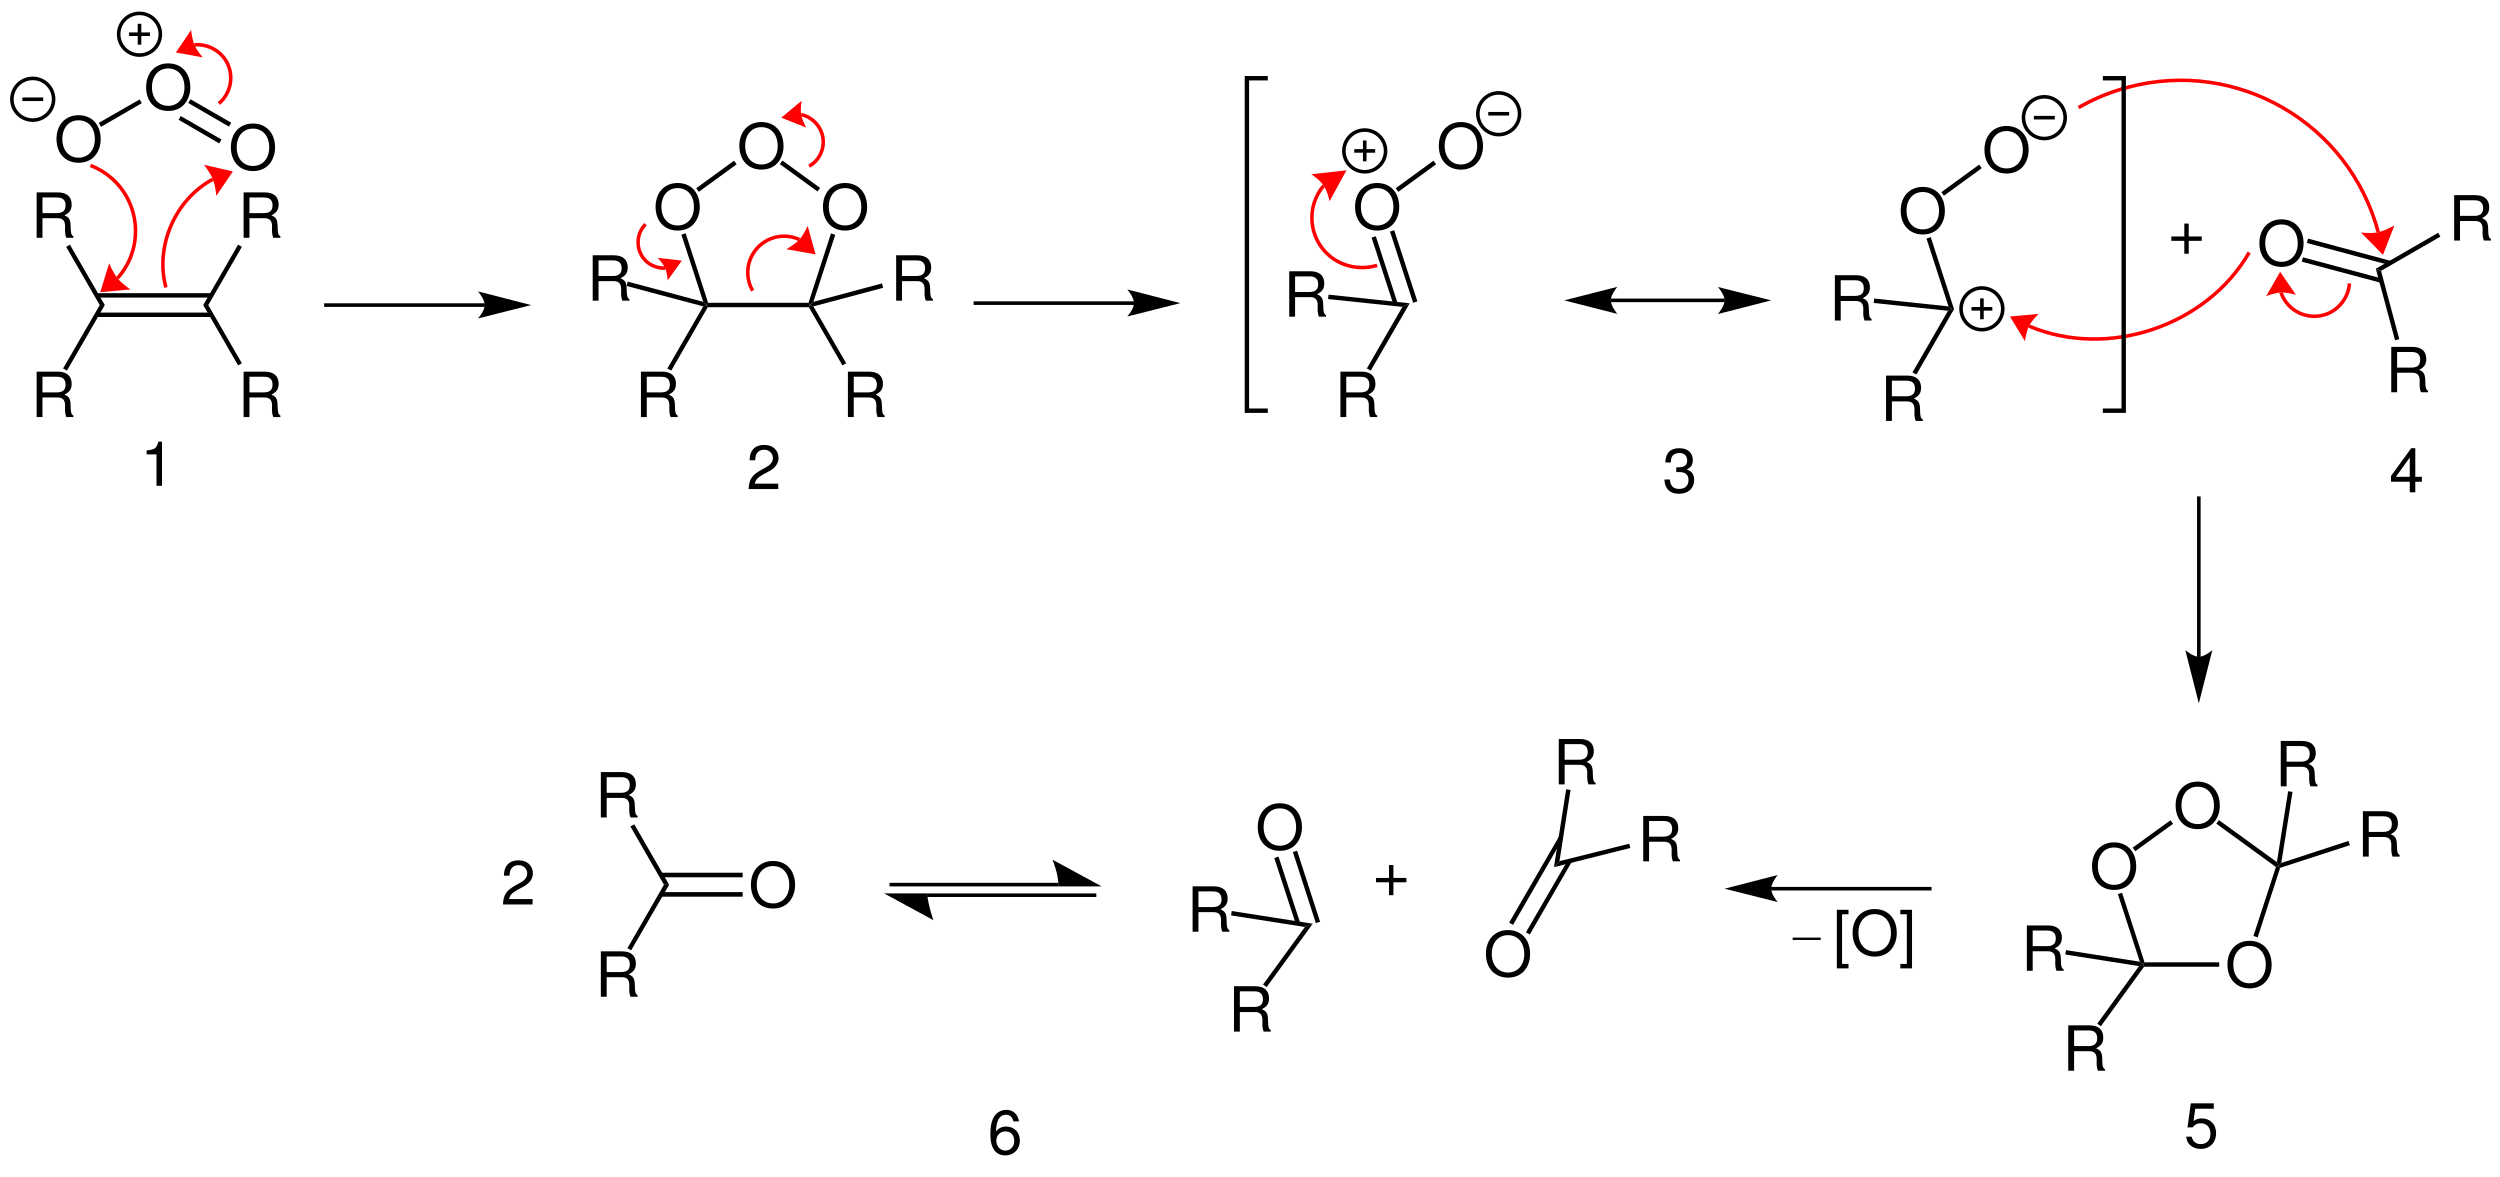 <?xml version="1.0" encoding="UTF-8"?>
<svg width="767pt" version="1.1" xmlns="http://www.w3.org/2000/svg" height="361pt" viewBox="0 0 767 361" xmlns:xlink="http://www.w3.org/1999/xlink">
 <defs>
  <clipPath id="Clip0">
   <path d="M0 0 L767 0 L767 361 L0 361 L0 0 Z" transform="translate(0, 0)"/>
  </clipPath>
 </defs>
 <g id="Hintergrund">
  <g id="Gruppe1" clip-path="url(#Clip0)">
   <path style="fill:#000000; fill-rule:nonzero;stroke:none;" d="M1.2 20.65 L0 20 L10.9 1.101 L13.15 0 L1.2 20.65 Z" transform="translate(419.35, 93.05)"/>
   <path style="fill:#000000; fill-rule:evenodd;stroke:none;" d="M1.793 7.926 L6.414 7.926 C8.012 7.926 8.727 8.692 8.727 10.411 L8.707 11.653 C8.707 12.512 8.86 13.352 9.11 13.926 L11.285 13.926 L11.285 13.489 C10.614 13.028 10.477 12.532 10.438 10.68 C10.418 8.387 10.055 7.7 8.532 7.047 C10.11 6.266 10.746 5.329 10.746 3.727 C10.746 1.317 9.246 0 6.473 0 L0 0 L0 13.926 L1.793 13.926 L1.793 7.926 Z M1.793 6.36 L1.793 1.567 L6.125 1.567 C7.125 1.567 7.703 1.719 8.149 2.102 C8.629 2.504 8.879 3.133 8.879 3.954 C8.879 5.618 8.032 6.36 6.125 6.36 L1.793 6.36 Z" transform="translate(411.239, 114.024)"/>
   <path style="fill:none;stroke:#000000; stroke-width:1.1; stroke-linecap:butt; stroke-linejoin:miter; stroke-dasharray:none;" d="M49.25 0 L0 0 " transform="translate(298.7, 93)"/>
   <path style="fill:#000000; fill-rule:nonzero;stroke:none;" d="M16.3 4.2 L0 0 C0 0 2.05 2.351 2.05 4.2 C2.05 6 0 8.3 0 8.3 L16.3 4.2 L16.3 4.2 " transform="translate(345.85, 88.8)"/>
   <path style="fill:none;stroke:#ff0000; stroke-width:1.088; stroke-linecap:butt; stroke-linejoin:miter; stroke-dasharray:none;" d="M0 0 C2.3 0.5 4.4 2.05 5.6 4.1 C8 8.199 6.6 13.449 2.45 15.85 " transform="translate(245.8, 35.15)"/>
   <path style="fill:#ff0000; fill-rule:nonzero;stroke:none;" d="M0 5.199 L7.65 8.25 C7.65 8.25 6.4 6.05 6.1 4.25 C5.8 2.449 6.25 0 6.25 0 L0 5.199 L0 5.199 " transform="translate(239.7, 30.9)"/>
   <path style="fill:none;stroke:#ff0000; stroke-width:1.088; stroke-linecap:butt; stroke-linejoin:miter; stroke-dasharray:none;" d="M9.05 13.45 C6.85 13.55 4.6 12.7 3.05 11.15 C0 8.05 0 3.05 3.05 0 " transform="translate(195, 68.8)"/>
   <path style="fill:#ff0000; fill-rule:nonzero;stroke:none;" d="M7.45 0.851 L0 0 C0 0 1.6 1.601 2.3 3.15 C2.95 4.65 3.1 6.9 3.1 6.9 L7.45 0.851 L7.45 0.851 " transform="translate(201.75, 79.1)"/>
   <path style="fill:none;stroke:#ff0000; stroke-width:1.088; stroke-linecap:butt; stroke-linejoin:miter; stroke-dasharray:none;" d="M2 18.3 C0.2 15.199 0 11.25 1.55 8 C4.15 2.449 10.75 0 16.35 2.6 " transform="translate(228.9, 70.9)"/>
   <path style="fill:#ff0000; fill-rule:nonzero;stroke:none;" d="M8.95 8.75 L6.55 0 C6.55 0 5.35 2.7 4 4.2 C2.6 5.7 0 7.15 0 7.15 L8.95 8.75 L8.95 8.75 " transform="translate(241.25, 69.3)"/>
   <path style="fill:#000000; fill-rule:nonzero;stroke:none;" d="M11.45 17.85 L10.3 18.5 L0 0.65 L0.35 0 L1.4 0.4 L11.45 17.85 Z" transform="translate(248.15, 93.6)"/>
   <path style="fill:#000000; fill-rule:evenodd;stroke:none;" d="M1.793 7.926 L6.414 7.926 C8.011 7.926 8.726 8.692 8.726 10.411 L8.707 11.653 C8.707 12.512 8.859 13.352 9.109 13.926 L11.285 13.926 L11.285 13.489 C10.613 13.028 10.476 12.532 10.437 10.68 C10.418 8.387 10.054 7.7 8.531 7.047 C10.109 6.266 10.746 5.329 10.746 3.727 C10.746 1.317 9.246 0 6.472 0 L0 0 L0 13.926 L1.793 13.926 L1.793 7.926 Z M1.793 6.36 L1.793 1.567 L6.125 1.567 C7.125 1.567 7.703 1.719 8.148 2.102 C8.629 2.504 8.879 3.133 8.879 3.954 C8.879 5.618 8.031 6.36 6.125 6.36 L1.793 6.36 Z" transform="translate(260.139, 114.024)"/>
   <path style="fill:#000000; fill-rule:nonzero;stroke:none;" d="M22.1 0 L22.45 1.35 L1.05 7.05 L0 6.649 L1.05 5.649 L22.1 0 Z" transform="translate(248.5, 86.95)"/>
   <path style="fill:#000000; fill-rule:evenodd;stroke:none;" d="M1.793 7.926 L6.415 7.926 C8.012 7.926 8.727 8.691 8.727 10.41 L8.707 11.652 C8.707 12.512 8.86 13.352 9.11 13.926 L11.286 13.926 L11.286 13.488 C10.614 13.027 10.477 12.531 10.438 10.68 C10.418 8.387 10.055 7.699 8.532 7.047 C10.11 6.266 10.747 5.328 10.747 3.727 C10.747 1.316 9.247 0 6.473 0 L0 0 L0 13.926 L1.793 13.926 L1.793 7.926 Z M1.793 6.359 L1.793 1.566 L6.125 1.566 C7.125 1.566 7.704 1.719 8.149 2.102 C8.629 2.504 8.879 3.133 8.879 3.953 C8.879 5.617 8.032 6.359 6.125 6.359 L1.793 6.359 Z" transform="translate(274.939, 78.324)"/>
   <path style="fill:#000000; fill-rule:nonzero;stroke:none;" d="M0 1.35 L0.35 0 L23.5 6.199 L24.55 7.199 L23.5 7.6 L0 1.35 Z" transform="translate(192.25, 86.4)"/>
   <path style="fill:#000000; fill-rule:evenodd;stroke:none;" d="M1.793 7.926 L6.414 7.926 C8.012 7.926 8.726 8.691 8.726 10.41 L8.707 11.652 C8.707 12.512 8.859 13.352 9.109 13.926 L11.285 13.926 L11.285 13.488 C10.613 13.027 10.476 12.531 10.437 10.68 C10.418 8.387 10.055 7.699 8.531 7.047 C10.109 6.266 10.746 5.328 10.746 3.727 C10.746 1.316 9.246 0 6.473 0 L0 0 L0 13.926 L1.793 13.926 L1.793 7.926 Z M1.793 6.359 L1.793 1.566 L6.125 1.566 C7.125 1.566 7.703 1.719 8.148 2.102 C8.629 2.504 8.879 3.133 8.879 3.953 C8.879 5.617 8.031 6.359 6.125 6.359 L1.793 6.359 Z" transform="translate(181.839, 78.324)"/>
   <path style="fill:#000000; fill-rule:nonzero;stroke:none;" d="M1.2 20.1 L0 19.45 L11 0.4 L12.05 0 L12.4 0.65 L1.2 20.1 Z" transform="translate(204.75, 93.6)"/>
   <path style="fill:#000000; fill-rule:evenodd;stroke:none;" d="M1.793 7.926 L6.414 7.926 C8.011 7.926 8.726 8.692 8.726 10.411 L8.707 11.653 C8.707 12.512 8.859 13.352 9.109 13.926 L11.285 13.926 L11.285 13.489 C10.613 13.028 10.476 12.532 10.437 10.68 C10.418 8.387 10.054 7.7 8.531 7.047 C10.109 6.266 10.746 5.329 10.746 3.727 C10.746 1.317 9.246 0 6.472 0 L0 0 L0 13.926 L1.793 13.926 L1.793 7.926 Z M1.793 6.36 L1.793 1.567 L6.125 1.567 C7.125 1.567 7.703 1.719 8.148 2.102 C8.629 2.504 8.879 3.133 8.879 3.954 C8.879 5.618 8.031 6.36 6.125 6.36 L1.793 6.36 Z" transform="translate(196.639, 114.024)"/>
   <path style="fill:none;stroke:#000000; stroke-width:1.1; stroke-linecap:butt; stroke-linejoin:miter; stroke-dasharray:none;" d="M49.3 0 L0 0 " transform="translate(99.45, 93.6)"/>
   <path style="fill:#000000; fill-rule:nonzero;stroke:none;" d="M16.3 4.199 L0 0 C0 0 2.05 2.35 2.05 4.199 C2.05 6 0 8.3 0 8.3 L16.3 4.199 L16.3 4.199 " transform="translate(146.65, 89.4)"/>
   <path style="fill:none;stroke:#ff0000; stroke-width:1.088; stroke-linecap:butt; stroke-linejoin:miter; stroke-dasharray:none;" d="M3.4 33.2 C0 20.55 6.25 6.15 17.8 0 " transform="translate(47.5, 55)"/>
   <path style="fill:#ff0000; fill-rule:nonzero;stroke:none;" d="M8.9 2.05 L0 0 C0 0 1.95 2.4 2.75 4.45 C3.601 6.5 3.8 9.55 3.8 9.55 L8.9 2.05 L8.9 2.05 " transform="translate(62.55, 50.55)"/>
   <path style="fill:none;stroke:#ff0000; stroke-width:1.088; stroke-linecap:butt; stroke-linejoin:miter; stroke-dasharray:none;" d="M0 0 C2.45 0.95 4.75 2.35 6.7 4.1 C15.55 12.1 16.25 25.75 8.3 34.6 " transform="translate(27.75, 50.75)"/>
   <path style="fill:#ff0000; fill-rule:nonzero;stroke:none;" d="M0 8.9 L9.3 8.05 C9.3 8.05 6.7 6.4 5.3 4.6 C3.85 2.85 2.75 0 2.75 0 L0 8.9 L0 8.9 " transform="translate(30.75, 80.75)"/>
   <path style="fill:#000000; fill-rule:evenodd;stroke:none;" d="M6.762 0 C2.734 0 0 2.941 0 7.297 C0 11.672 2.715 14.594 6.781 14.594 C8.492 14.594 9.996 14.078 11.133 13.125 C12.652 11.844 13.559 9.688 13.559 7.414 C13.559 2.922 10.883 0 6.762 0 Z M6.762 1.566 C9.801 1.566 11.766 3.84 11.766 7.375 C11.766 10.738 9.746 13.027 6.781 13.027 C3.777 13.027 1.793 10.738 1.793 7.297 C1.793 3.859 3.777 1.566 6.762 1.566 Z" transform="translate(17.33, 35.344)"/>
   <path style="fill:#000000; fill-rule:evenodd;stroke:none;" d="M6.762 0 C2.734 0 0 2.941 0 7.297 C0 11.672 2.715 14.594 6.781 14.594 C8.492 14.594 9.996 14.078 11.133 13.125 C12.652 11.844 13.559 9.688 13.559 7.414 C13.559 2.922 10.883 0 6.762 0 Z M6.762 1.566 C9.801 1.566 11.766 3.84 11.766 7.375 C11.766 10.738 9.746 13.027 6.781 13.027 C3.777 13.027 1.793 10.738 1.793 7.297 C1.793 3.859 3.777 1.566 6.762 1.566 Z" transform="translate(44.83, 19.443)"/>
   <path style="fill:#000000; fill-rule:nonzero;stroke:none;" d="M12.55 0 L13.2 1.15 L0.7 8.4 L0 7.2 L12.55 0 Z" transform="translate(30.3, 30.5)"/>
   <path style="fill:#000000; fill-rule:evenodd;stroke:none;" d="M6.762 0 C2.734 0 0 2.941 0 7.297 C0 11.672 2.715 14.594 6.781 14.594 C8.492 14.594 9.996 14.078 11.133 13.125 C12.652 11.844 13.559 9.688 13.559 7.414 C13.559 2.922 10.883 0 6.762 0 Z M6.762 1.566 C9.801 1.566 11.766 3.84 11.766 7.375 C11.766 10.738 9.746 13.027 6.781 13.027 C3.777 13.027 1.793 10.738 1.793 7.297 C1.793 3.859 3.777 1.566 6.762 1.566 Z" transform="translate(70.83, 37.894)"/>
   <path style="fill:#000000; fill-rule:nonzero;stroke:none;" d="M13.2 7.2 L12.5 8.399 L0 1.149 L0.7 0 L13.2 7.2 Z" transform="translate(57.75, 30.45)"/>
   <path style="fill:#000000; fill-rule:nonzero;stroke:none;" d="M13.15 7.2 L12.45 8.4 L0 1.15 L0.65 0 L13.15 7.2 Z" transform="translate(54.8, 35.6)"/>
   <path style="fill:none;stroke:#000000; stroke-width:1.1; stroke-linecap:butt; stroke-linejoin:miter; stroke-dasharray:none;" d="M12.8 6.4 C12.8 9.935 9.934 12.801 6.399 12.801 C2.865 12.801 0 9.935 0 6.4 C0 2.866 2.865 0 6.399 0 C9.934 0 12.8 2.866 12.8 6.4 Z" transform="translate(36.4, 4.1)"/>
   <path style="fill:none;stroke:#000000; stroke-width:1.1; stroke-linecap:butt; stroke-linejoin:miter; stroke-dasharray:none;" d="M0 0 L6.4 0 " transform="translate(39.6, 10.5)"/>
   <path style="fill:none;stroke:#000000; stroke-width:1.1; stroke-linecap:butt; stroke-linejoin:miter; stroke-dasharray:none;" d="M0 0 L0 6.4 " transform="translate(42.8, 7.3)"/>
   <path style="fill:none;stroke:#000000; stroke-width:1.1; stroke-linecap:butt; stroke-linejoin:miter; stroke-dasharray:none;" d="M12.8 6.4 C12.8 9.935 9.934 12.8 6.399 12.8 C2.865 12.8 0 9.935 0 6.4 C0 2.866 2.865 0 6.399 0 C9.934 0 12.8 2.866 12.8 6.4 Z" transform="translate(3.65, 24.05)"/>
   <path style="fill:none;stroke:#000000; stroke-width:1.1; stroke-linecap:butt; stroke-linejoin:miter; stroke-dasharray:none;" d="M0 0 L6.4 0 " transform="translate(6.85, 30.45)"/>
   <path style="fill:none;stroke:#ff0000; stroke-width:1.088; stroke-linecap:butt; stroke-linejoin:miter; stroke-dasharray:none;" d="M0 0.3 C3.25 0 6.649 1.399 8.75 3.899 C12.399 8.2 11.8 14.7 7.5 18.3 " transform="translate(59.65, 13.45)"/>
   <path style="fill:#ff0000; fill-rule:nonzero;stroke:none;" d="M0 6.899 L8.25 8.399 C8.25 8.399 6.45 6.35 5.7 4.55 C4.899 2.7 4.7 0 4.7 0 L0 6.899 L0 6.899 " transform="translate(53.95, 9.2)"/>
   <path style="fill:#000000; fill-rule:nonzero;stroke:none;" d="M10.7 0 L11.851 0.7 L1.551 18.55 L0 18.55 L10.7 0 Z" transform="translate(62.35, 75.05)"/>
   <path style="fill:#000000; fill-rule:evenodd;stroke:none;" d="M1.793 7.926 L6.414 7.926 C8.012 7.926 8.726 8.691 8.726 10.41 L8.707 11.652 C8.707 12.512 8.859 13.352 9.109 13.926 L11.285 13.926 L11.285 13.488 C10.613 13.027 10.476 12.531 10.438 10.68 C10.418 8.387 10.055 7.699 8.531 7.047 C10.109 6.266 10.746 5.328 10.746 3.727 C10.746 1.316 9.246 0 6.473 0 L0 0 L0 13.926 L1.793 13.926 L1.793 7.926 Z M1.793 6.359 L1.793 1.566 L6.125 1.566 C7.125 1.566 7.703 1.719 8.148 2.102 C8.629 2.504 8.879 3.133 8.879 3.953 C8.879 5.617 8.031 6.359 6.125 6.359 L1.793 6.359 Z" transform="translate(74.739, 59.024)"/>
   <path style="fill:#000000; fill-rule:nonzero;stroke:none;" d="M11.851 17.85 L10.7 18.5 L0 0 L1.551 0 L11.851 17.85 Z" transform="translate(62.35, 93.6)"/>
   <path style="fill:#000000; fill-rule:evenodd;stroke:none;" d="M1.793 7.926 L6.414 7.926 C8.012 7.926 8.726 8.692 8.726 10.411 L8.707 11.653 C8.707 12.512 8.859 13.352 9.109 13.926 L11.285 13.926 L11.285 13.489 C10.613 13.028 10.476 12.532 10.438 10.68 C10.418 8.387 10.055 7.7 8.531 7.047 C10.109 6.266 10.746 5.329 10.746 3.727 C10.746 1.317 9.246 0 6.473 0 L0 0 L0 13.926 L1.793 13.926 L1.793 7.926 Z M1.793 6.36 L1.793 1.567 L6.125 1.567 C7.125 1.567 7.703 1.719 8.148 2.102 C8.629 2.504 8.879 3.133 8.879 3.954 C8.879 5.618 8.031 6.36 6.125 6.36 L1.793 6.36 Z" transform="translate(74.739, 114.024)"/>
   <path style="fill:#000000; fill-rule:nonzero;stroke:none;" d="M0 0.7 L1.15 0 L11.851 18.55 L10.3 18.55 L0 0.7 Z" transform="translate(20.3, 75.05)"/>
   <path style="fill:#000000; fill-rule:evenodd;stroke:none;" d="M1.793 7.926 L6.414 7.926 C8.012 7.926 8.726 8.691 8.726 10.41 L8.707 11.652 C8.707 12.512 8.859 13.352 9.109 13.926 L11.285 13.926 L11.285 13.488 C10.613 13.027 10.476 12.531 10.438 10.68 C10.418 8.387 10.055 7.699 8.531 7.047 C10.109 6.266 10.746 5.328 10.746 3.727 C10.746 1.316 9.246 0 6.473 0 L0 0 L0 13.926 L1.793 13.926 L1.793 7.926 Z M1.793 6.359 L1.793 1.566 L6.125 1.566 C7.125 1.566 7.703 1.719 8.148 2.102 C8.629 2.504 8.879 3.133 8.879 3.953 C8.879 5.617 8.031 6.359 6.125 6.359 L1.793 6.359 Z" transform="translate(11.239, 59.024)"/>
   <path style="fill:#000000; fill-rule:nonzero;stroke:none;" d="M1.2 20.1 L0 19.45 L11.25 0 L12.801 0 L1.2 20.1 Z" transform="translate(19.35, 93.6)"/>
   <path style="fill:#000000; fill-rule:evenodd;stroke:none;" d="M1.793 7.926 L6.414 7.926 C8.012 7.926 8.726 8.692 8.726 10.411 L8.707 11.653 C8.707 12.512 8.859 13.352 9.109 13.926 L11.285 13.926 L11.285 13.489 C10.613 13.028 10.476 12.532 10.438 10.68 C10.418 8.387 10.055 7.7 8.531 7.047 C10.109 6.266 10.746 5.329 10.746 3.727 C10.746 1.317 9.246 0 6.473 0 L0 0 L0 13.926 L1.793 13.926 L1.793 7.926 Z M1.793 6.36 L1.793 1.567 L6.125 1.567 C7.125 1.567 7.703 1.719 8.148 2.102 C8.629 2.504 8.879 3.133 8.879 3.954 C8.879 5.618 8.031 6.36 6.125 6.36 L1.793 6.36 Z" transform="translate(11.239, 114.024)"/>
   <path style="fill:#000000; fill-rule:nonzero;stroke:none;" d="M35.199 0 L35.199 1.35 L0 1.35 L0 0 L35.199 0 Z" transform="translate(29.65, 89.95)"/>
   <path style="fill:#000000; fill-rule:nonzero;stroke:none;" d="M35.199 0 L35.199 1.35 L0 1.35 L0 0 L35.199 0 Z" transform="translate(29.65, 95.9)"/>
   <path style="fill:#000000; fill-rule:nonzero;stroke:none;" d="M1.2 20.1 L0 19.45 L10.9 0.55 L12.05 0 L12.75 0.05 L1.2 20.1 Z" transform="translate(586.75, 94.8)"/>
   <path style="fill:#000000; fill-rule:evenodd;stroke:none;" d="M1.793 7.925 L6.414 7.925 C8.011 7.925 8.726 8.691 8.726 10.41 L8.707 11.652 C8.707 12.511 8.859 13.351 9.109 13.925 L11.285 13.925 L11.285 13.488 C10.613 13.027 10.476 12.531 10.437 10.679 C10.418 8.386 10.054 7.699 8.531 7.046 C10.109 6.265 10.746 5.328 10.746 3.726 C10.746 1.316 9.246 0 6.472 0 L0 0 L0 13.925 L1.793 13.925 L1.793 7.925 Z M1.793 6.359 L1.793 1.566 L6.125 1.566 C7.125 1.566 7.703 1.718 8.148 2.101 C8.629 2.504 8.879 3.132 8.879 3.953 C8.879 5.617 8.031 6.359 6.125 6.359 L1.793 6.359 Z" transform="translate(578.639, 115.225)"/>
   <path style="fill:none;stroke:#000000; stroke-width:1.1; stroke-linecap:butt; stroke-linejoin:miter; stroke-dasharray:none;" d="M0 0 L35 0 " transform="translate(494.15, 92.15)"/>
   <path style="fill:#000000; fill-rule:nonzero;stroke:none;" d="M0 4.15 L16.3 8.3 C16.3 8.3 14.3 5.95 14.3 4.15 C14.3 2.35 16.3 0 16.3 0 L0 4.15 L0 4.15 " transform="translate(479.9, 88)"/>
   <path style="fill:#000000; fill-rule:nonzero;stroke:none;" d="M16.35 4.101 L0 8.3 C0 8.3 2.05 5.95 2.05 4.101 C2.05 2.3 0 0 0 0 L16.35 4.101 L16.35 4.101 " transform="translate(527.05, 88.05)"/>
   <path style="fill:none;stroke:#000000; stroke-width:1.1; stroke-linecap:butt; stroke-linejoin:miter; stroke-dasharray:none;" d="M12.8 6.4 C12.8 9.935 9.934 12.8 6.4 12.8 C2.866 12.8 0 9.935 0 6.4 C0 2.866 2.866 0 6.4 0 C9.934 0 12.8 2.866 12.8 6.4 Z" transform="translate(453.4, 28.5)"/>
   <path style="fill:none;stroke:#000000; stroke-width:1.1; stroke-linecap:butt; stroke-linejoin:miter; stroke-dasharray:none;" d="M0 0 L6.4 0 " transform="translate(456.6, 34.9)"/>
   <path style="fill:none;stroke:#000000; stroke-width:1.1; stroke-linecap:butt; stroke-linejoin:miter; stroke-dasharray:none;" d="M12.8 6.399 C12.8 9.934 9.934 12.8 6.4 12.8 C2.866 12.8 0 9.934 0 6.399 C0 2.865 2.866 0 6.4 0 C9.934 0 12.8 2.865 12.8 6.399 Z" transform="translate(620.8, 29.7)"/>
   <path style="fill:none;stroke:#000000; stroke-width:1.1; stroke-linecap:butt; stroke-linejoin:miter; stroke-dasharray:none;" d="M0 0 L6.4 0 " transform="translate(624, 36.1)"/>
   <path style="fill:none;stroke:#000000; stroke-width:1.1; stroke-linecap:butt; stroke-linejoin:miter; stroke-dasharray:none;" d="M12.8 6.399 C12.8 9.934 9.934 12.8 6.4 12.8 C2.866 12.8 0 9.934 0 6.399 C0 2.865 2.866 0 6.4 0 C9.934 0 12.8 2.865 12.8 6.399 Z" transform="translate(412.3, 39.9)"/>
   <path style="fill:none;stroke:#000000; stroke-width:1.1; stroke-linecap:butt; stroke-linejoin:miter; stroke-dasharray:none;" d="M0 0 L6.4 0 " transform="translate(415.5, 46.3)"/>
   <path style="fill:none;stroke:#000000; stroke-width:1.1; stroke-linecap:butt; stroke-linejoin:miter; stroke-dasharray:none;" d="M0 0 L0 6.4 " transform="translate(418.7, 43.1)"/>
   <path style="fill:none;stroke:#000000; stroke-width:1.1; stroke-linecap:butt; stroke-linejoin:miter; stroke-dasharray:none;" d="M12.8 6.4 C12.8 9.935 9.934 12.8 6.4 12.8 C2.866 12.8 0 9.935 0 6.4 C0 2.866 2.866 0 6.4 0 C9.934 0 12.8 2.866 12.8 6.4 Z" transform="translate(601.65, 88.35)"/>
   <path style="fill:none;stroke:#000000; stroke-width:1.1; stroke-linecap:butt; stroke-linejoin:miter; stroke-dasharray:none;" d="M0 0 L6.4 0 " transform="translate(604.85, 94.75)"/>
   <path style="fill:none;stroke:#000000; stroke-width:1.1; stroke-linecap:butt; stroke-linejoin:miter; stroke-dasharray:none;" d="M0 0 L0 6.4 " transform="translate(608.05, 91.55)"/>
   <path style="fill:none;stroke:#ff0000; stroke-width:1.088; stroke-linecap:butt; stroke-linejoin:miter; stroke-dasharray:none;" d="M21.85 24.45 C16.9 26 11.2 24.899 7.25 21.55 C0.8 16.1 0 6.45 5.45 0 " transform="translate(400.65, 56.95)"/>
   <path style="fill:#ff0000; fill-rule:nonzero;stroke:none;" d="M10.8 0 L0 1.2 C0 1.2 2.6 2.9 3.8 4.7 C5 6.45 5.6 9.5 5.6 9.5 L10.8 0 L10.8 0 " transform="translate(402.3, 52.25)"/>
   <path style="fill:#000000; fill-rule:nonzero;stroke:none;" d="M0 1.35 L0.35 0 L24.55 6.5 L24.2 7.8 L0 1.35 Z" transform="translate(706.2, 78.95)"/>
   <path style="fill:#000000; fill-rule:nonzero;stroke:none;" d="M0 1.35 L0.35 0 L25.75 6.85 L25.4 8.149 L0 1.35 Z" transform="translate(707.75, 73.2)"/>
   <path style="fill:#000000; fill-rule:evenodd;stroke:none;" d="M6.761 0 C2.734 0 0 2.942 0 7.297 C0 11.672 2.715 14.594 6.781 14.594 C8.492 14.594 9.996 14.078 11.132 13.125 C12.652 11.844 13.558 9.688 13.558 7.414 C13.558 2.922 10.882 0 6.761 0 Z M6.761 1.567 C9.8 1.567 11.765 3.84 11.765 7.375 C11.765 10.738 9.746 13.027 6.781 13.027 C3.777 13.027 1.793 10.738 1.793 7.297 C1.793 3.859 3.777 1.567 6.761 1.567 Z" transform="translate(693.181, 67.294)"/>
   <path style="fill:#000000; fill-rule:nonzero;stroke:none;" d="M19.15 0 L19.8 1.199 L1.6 11.699 L0 11.05 L19.15 0 Z" transform="translate(728.9, 71.4)"/>
   <path style="fill:#000000; fill-rule:evenodd;stroke:none;" d="M1.793 7.926 L6.415 7.926 C8.012 7.926 8.727 8.691 8.727 10.41 L8.707 11.652 C8.707 12.512 8.86 13.352 9.11 13.926 L11.286 13.926 L11.286 13.488 C10.614 13.027 10.477 12.531 10.438 10.68 C10.418 8.387 10.055 7.699 8.532 7.047 C10.11 6.266 10.747 5.328 10.747 3.727 C10.747 1.316 9.247 0 6.473 0 L0 0 L0 13.926 L1.793 13.926 L1.793 7.926 Z M1.793 6.359 L1.793 1.566 L6.125 1.566 C7.125 1.566 7.704 1.719 8.149 2.102 C8.629 2.504 8.879 3.133 8.879 3.953 C8.879 5.617 8.032 6.359 6.125 6.359 L1.793 6.359 Z" transform="translate(752.939, 59.874)"/>
   <path style="fill:#000000; fill-rule:nonzero;stroke:none;" d="M7.2 21.6 L5.9 21.95 L0 0 L1.6 0.649 L7.2 21.6 Z" transform="translate(728.9, 82.45)"/>
   <path style="fill:#000000; fill-rule:evenodd;stroke:none;" d="M1.793 7.926 L6.414 7.926 C8.011 7.926 8.726 8.691 8.726 10.41 L8.707 11.652 C8.707 12.512 8.859 13.351 9.109 13.926 L11.285 13.926 L11.285 13.488 C10.613 13.027 10.476 12.531 10.437 10.68 C10.418 8.387 10.054 7.699 8.531 7.047 C10.109 6.265 10.746 5.328 10.746 3.726 C10.746 1.316 9.246 0 6.472 0 L0 0 L0 13.926 L1.793 13.926 L1.793 7.926 Z M1.793 6.359 L1.793 1.566 L6.125 1.566 C7.125 1.566 7.703 1.719 8.148 2.101 C8.629 2.504 8.879 3.133 8.879 3.953 C8.879 5.617 8.031 6.359 6.125 6.359 L1.793 6.359 Z" transform="translate(733.639, 106.424)"/>
   <path style="fill:none;stroke:#ff0000; stroke-width:1.088; stroke-linecap:butt; stroke-linejoin:miter; stroke-dasharray:none;" d="M0 15.15 C4.8 12.4 9.9 10.301 15.25 8.9 C48.7 0 83.05 19.95 91.95 53.4 " transform="translate(637.7, 17.85)"/>
   <path style="fill:#ff0000; fill-rule:nonzero;stroke:none;" d="M6.75 9.05 L10.25 0 C10.25 0 7.5 1.6 5.3 2.1 C3.1 2.55 0 2.199 0 2.199 L6.75 9.05 L6.75 9.05 " transform="translate(724.35, 69.15)"/>
   <path style="fill:none;stroke:#ff0000; stroke-width:1.088; stroke-linecap:butt; stroke-linejoin:miter; stroke-dasharray:none;" d="M21 0 C20.75 4.25 17.75 8.149 13.75 9.5 C8.1 11.45 1.95 8.45 0 2.8 " transform="translate(699.8, 86.95)"/>
   <path style="fill:#ff0000; fill-rule:nonzero;stroke:none;" d="M4.3 0 L0 7.449 C0 7.449 2.6 6.449 4.55 6.35 C6.45 6.25 9.15 7.05 9.15 7.05 L4.3 0 L4.3 0 " transform="translate(695.25, 83.4)"/>
   <path style="fill:none;stroke:#ff0000; stroke-width:1.088; stroke-linecap:butt; stroke-linejoin:miter; stroke-dasharray:none;" d="M67.55 0 C54.5 22.65 24.1 32.8 0 22.6 " transform="translate(622.5, 77.45)"/>
   <path style="fill:#ff0000; fill-rule:nonzero;stroke:none;" d="M0 0.8 L4.6 8.35 C4.6 8.35 4.95 5.55 5.85 3.75 C6.75 1.95 8.8 0 8.8 0 L0 0.8 L0 0.8 " transform="translate(616.65, 96.3)"/>
   <path style="fill:#000000; fill-rule:evenodd;stroke:none;" d="M9.32 3.953 L5.336 3.953 L5.336 0 L3.988 0 L3.988 3.953 L0 3.953 L0 5.293 L3.988 5.293 L3.988 9.246 L5.336 9.246 L5.336 5.293 L9.32 5.293 L9.32 3.953 Z" transform="translate(666.161, 68.596)"/>
   <path style="fill:none;stroke:#000000; stroke-width:1.1; stroke-linecap:butt; stroke-linejoin:miter; stroke-dasharray:none;" d="M0 49.25 L0 0 " transform="translate(674.6, 152.3)"/>
   <path style="fill:#000000; fill-rule:nonzero;stroke:none;" d="M4.15 16.35 L8.3 0 C8.3 0 6 2.05 4.15 2.05 C2.35 2.05 0 0 0 0 L4.15 16.35 L4.15 16.35 " transform="translate(670.45, 199.45)"/>
   <path style="fill:none;stroke:#000000; stroke-width:1.1; stroke-linecap:butt; stroke-linejoin:miter; stroke-dasharray:none;" d="M0 0 L49.25 0 " transform="translate(543.35, 272.65)"/>
   <path style="fill:#000000; fill-rule:nonzero;stroke:none;" d="M0 4.2 L16.3 8.3 C16.3 8.3 14.3 6 14.3 4.2 C14.3 2.35 16.3 0 16.3 0 L0 4.2 L0 4.2 " transform="translate(529.1, 268.45)"/>
   <path style="fill:#000000; fill-rule:evenodd;stroke:none;" d="M8.621 0 L0 0 L0 0.719 L8.621 0.719 L8.621 0 Z" transform="translate(549.983, 287.658)"/>
   <path style="fill:#000000; fill-rule:evenodd;stroke:none;" d="M3.582 0 L0 0 L0 17.977 L3.582 17.977 L3.582 16.602 L1.602 16.602 L1.602 1.375 L3.582 1.375 L3.582 0 Z" transform="translate(563.539, 279.124)"/>
   <path style="fill:#000000; fill-rule:evenodd;stroke:none;" d="M6.762 0 C2.734 0 0 2.941 0 7.296 C0 11.671 2.715 14.593 6.781 14.593 C8.492 14.593 9.996 14.078 11.133 13.125 C12.652 11.843 13.559 9.687 13.559 7.414 C13.559 2.921 10.883 0 6.762 0 Z M6.762 1.566 C9.801 1.566 11.766 3.839 11.766 7.375 C11.766 10.738 9.746 13.027 6.781 13.027 C3.777 13.027 1.793 10.738 1.793 7.296 C1.793 3.859 3.777 1.566 6.762 1.566 Z" transform="translate(568.376, 278.894)"/>
   <path style="fill:#000000; fill-rule:evenodd;stroke:none;" d="M0 17.977 L3.582 17.977 L3.582 0 L0 0 L0 1.375 L1.985 1.375 L1.985 16.602 L0 16.602 L0 17.977 Z" transform="translate(583.024, 279.124)"/>
   <path style="fill:#000000; fill-rule:evenodd;stroke:none;" d="M6.762 0 C2.734 0 0 2.941 0 7.297 C0 11.672 2.715 14.594 6.781 14.594 C8.492 14.594 9.996 14.078 11.133 13.125 C12.652 11.844 13.558 9.687 13.558 7.414 C13.558 2.922 10.883 0 6.762 0 Z M6.762 1.566 C9.801 1.566 11.765 3.84 11.765 7.375 C11.765 10.738 9.746 13.027 6.781 13.027 C3.777 13.027 1.793 10.738 1.793 7.297 C1.793 3.859 3.777 1.566 6.762 1.566 Z" transform="translate(455.881, 285.344)"/>
   <path style="fill:#000000; fill-rule:nonzero;stroke:none;" d="M15.3 0 L16.45 0.65 L1.2 27.1 L0 26.4 L15.3 0 Z" transform="translate(463, 256.65)"/>
   <path style="fill:#000000; fill-rule:nonzero;stroke:none;" d="M12.9 0 L14.05 0.65 L1.2 22.9 L0 22.25 L12.9 0 Z" transform="translate(468.15, 263.8)"/>
   <path style="fill:#000000; fill-rule:evenodd;stroke:none;" d="M1.793 7.926 L6.414 7.926 C8.011 7.926 8.726 8.692 8.726 10.41 L8.707 11.653 C8.707 12.512 8.859 13.352 9.109 13.926 L11.285 13.926 L11.285 13.489 C10.613 13.028 10.476 12.531 10.437 10.68 C10.418 8.387 10.054 7.699 8.531 7.047 C10.109 6.266 10.746 5.328 10.746 3.727 C10.746 1.317 9.246 0 6.472 0 L0 0 L0 13.926 L1.793 13.926 L1.793 7.926 Z M1.793 6.36 L1.793 1.567 L6.125 1.567 C7.125 1.567 7.703 1.719 8.148 2.102 C8.629 2.504 8.879 3.133 8.879 3.953 C8.879 5.617 8.031 6.36 6.125 6.36 L1.793 6.36 Z" transform="translate(504.139, 250.324)"/>
   <path style="fill:#000000; fill-rule:nonzero;stroke:none;" d="M23.1 0 L23.45 1.3 L0 7.2 L1.7 5.35 L23.1 0 Z" transform="translate(476.75, 258.85)"/>
   <path style="fill:#000000; fill-rule:evenodd;stroke:none;" d="M1.793 7.925 L6.414 7.925 C8.012 7.925 8.727 8.691 8.727 10.41 L8.707 11.652 C8.707 12.511 8.86 13.351 9.11 13.925 L11.285 13.925 L11.285 13.488 C10.614 13.027 10.477 12.531 10.438 10.679 C10.418 8.386 10.055 7.699 8.532 7.046 C10.11 6.265 10.746 5.328 10.746 3.726 C10.746 1.316 9.246 0 6.473 0 L0 0 L0 13.925 L1.793 13.925 L1.793 7.925 Z M1.793 6.359 L1.793 1.566 L6.125 1.566 C7.125 1.566 7.703 1.718 8.149 2.101 C8.629 2.504 8.879 3.132 8.879 3.953 C8.879 5.617 8.032 6.359 6.125 6.359 L1.793 6.359 Z" transform="translate(478.239, 226.725)"/>
   <path style="fill:#000000; fill-rule:nonzero;stroke:none;" d="M3.75 0 L5.1 0.2 L1.7 22.05 L0 23.9 L3.75 0 Z" transform="translate(476.75, 242.15)"/>
   <path style="fill:#000000; fill-rule:evenodd;stroke:none;" d="M9.32 3.953 L5.336 3.953 L5.336 0 L3.988 0 L3.988 3.953 L0 3.953 L0 5.292 L3.988 5.292 L3.988 9.246 L5.336 9.246 L5.336 5.292 L9.32 5.292 L9.32 3.953 Z" transform="translate(422.161, 265.396)"/>
   <path style="fill:none;stroke:#000000; stroke-width:1.1; stroke-linecap:butt; stroke-linejoin:miter; stroke-dasharray:none;" d="M51.9 0 L0 0 " transform="translate(272.9, 271.4)"/>
   <path style="fill:none;stroke:#000000; stroke-width:1.1; stroke-linecap:butt; stroke-linejoin:miter; stroke-dasharray:none;" d="M0 0 L51.9 0 " transform="translate(284.45, 274.65)"/>
   <path style="fill:#000000; fill-rule:nonzero;stroke:none;" d="M15.1 8.2 L0 0 C0 0 1.85 4.3 1.85 8.2 L15.1 8.2 L15.1 8.2 " transform="translate(322.9, 263.75)"/>
   <path style="fill:#000000; fill-rule:nonzero;stroke:none;" d="M0 0 L13.25 0 C13.25 2.8 15.1 8.2 15.1 8.2 L0 0 L0 0 " transform="translate(271.25, 274.1)"/>
   <path style="fill:#000000; fill-rule:evenodd;stroke:none;" d="M6.762 0 C2.734 0 0 2.941 0 7.296 C0 11.671 2.715 14.593 6.781 14.593 C8.492 14.593 9.996 14.078 11.133 13.125 C12.652 11.843 13.558 9.687 13.558 7.414 C13.558 2.921 10.883 0 6.762 0 Z M6.762 1.566 C9.801 1.566 11.765 3.839 11.765 7.375 C11.765 10.738 9.746 13.027 6.781 13.027 C3.777 13.027 1.793 10.738 1.793 7.296 C1.793 3.859 3.777 1.566 6.762 1.566 Z" transform="translate(230.381, 264.144)"/>
   <path style="fill:#000000; fill-rule:nonzero;stroke:none;" d="M25.05 0 L25.05 1.4 L0 1.4 L0 0 L25.05 0 Z" transform="translate(202.8, 267.75)"/>
   <path style="fill:#000000; fill-rule:nonzero;stroke:none;" d="M25.05 0 L25.05 1.4 L0 1.4 L0 0 L25.05 0 Z" transform="translate(202.8, 273.7)"/>
   <path style="fill:#000000; fill-rule:evenodd;stroke:none;" d="M1.793 7.926 L6.414 7.926 C8.012 7.926 8.726 8.691 8.726 10.41 L8.707 11.652 C8.707 12.512 8.859 13.352 9.109 13.926 L11.285 13.926 L11.285 13.488 C10.613 13.027 10.476 12.531 10.437 10.68 C10.418 8.387 10.055 7.699 8.531 7.047 C10.109 6.266 10.746 5.328 10.746 3.727 C10.746 1.316 9.246 0 6.473 0 L0 0 L0 13.926 L1.793 13.926 L1.793 7.926 Z M1.793 6.359 L1.793 1.566 L6.125 1.566 C7.125 1.566 7.703 1.719 8.148 2.102 C8.629 2.504 8.879 3.133 8.879 3.953 C8.879 5.617 8.031 6.359 6.125 6.359 L1.793 6.359 Z" transform="translate(184.339, 236.874)"/>
   <path style="fill:#000000; fill-rule:nonzero;stroke:none;" d="M0 0.65 L1.2 0 L11.9 18.55 L10.3 18.55 L0 0.65 Z" transform="translate(193.4, 252.9)"/>
   <path style="fill:#000000; fill-rule:evenodd;stroke:none;" d="M1.793 7.926 L6.414 7.926 C8.012 7.926 8.726 8.691 8.726 10.41 L8.707 11.652 C8.707 12.512 8.859 13.352 9.109 13.926 L11.285 13.926 L11.285 13.488 C10.613 13.027 10.476 12.531 10.437 10.68 C10.418 8.387 10.055 7.699 8.531 7.047 C10.109 6.266 10.746 5.328 10.746 3.727 C10.746 1.316 9.246 0 6.473 0 L0 0 L0 13.926 L1.793 13.926 L1.793 7.926 Z M1.793 6.359 L1.793 1.566 L6.125 1.566 C7.125 1.566 7.703 1.719 8.148 2.102 C8.629 2.504 8.879 3.133 8.879 3.953 C8.879 5.617 8.031 6.359 6.125 6.359 L1.793 6.359 Z" transform="translate(184.339, 291.874)"/>
   <path style="fill:#000000; fill-rule:nonzero;stroke:none;" d="M1.15 20.1 L0 19.45 L11.2 0 L12.8 0 L1.15 20.1 Z" transform="translate(192.5, 271.45)"/>
   <path style="fill:#000000; fill-rule:evenodd;stroke:none;" d="M9.086 11.883 L1.906 11.883 C2.078 10.773 2.695 10.066 4.371 9.094 L6.297 8.059 C8.203 7.027 9.183 5.633 9.183 3.973 C9.183 2.844 8.722 1.793 7.914 1.051 C7.105 0.344 6.121 0 4.812 0 C3.078 0 1.789 0.59 1.039 1.758 C0.558 2.481 0.343 3.324 0.304 4.699 L2 4.699 C2.058 3.781 2.175 3.227 2.406 2.789 C2.847 1.965 3.734 1.469 4.754 1.469 C6.297 1.469 7.449 2.559 7.449 4.012 C7.449 5.082 6.816 5.996 5.601 6.684 L3.832 7.68 C0.98 9.281 0.152 10.563 0 13.543 L9.086 13.543 L9.086 11.883 Z" transform="translate(154.307, 263.957)"/>
   <path style="fill:none;stroke:#000000; stroke-width:1.35; stroke-linecap:butt; stroke-linejoin:miter; stroke-dasharray:none;" d="M0 0 L6.4 0 L6.4 102 L0 102 " transform="translate(645.15, 24)"/>
   <path style="fill:none;stroke:#000000; stroke-width:1.35; stroke-linecap:butt; stroke-linejoin:miter; stroke-dasharray:none;" d="M6.4 102 L0 102 L0 0 L6.4 0 " transform="translate(382.55, 24)"/>
   <path style="fill:#000000; fill-rule:evenodd;stroke:none;" d="M3.023 3.894 L3.023 13.543 L4.719 13.543 L4.719 0 L3.602 0 C3.004 2.082 2.617 2.367 0 2.691 L0 3.894 L3.023 3.894 Z" transform="translate(44.986, 135.507)"/>
   <path style="fill:#000000; fill-rule:evenodd;stroke:none;" d="M9.086 11.883 L1.906 11.883 C2.078 10.773 2.695 10.066 4.371 9.094 L6.297 8.058 C8.203 7.027 9.183 5.633 9.183 3.972 C9.183 2.844 8.722 1.793 7.914 1.051 C7.105 0.344 6.121 0 4.812 0 C3.078 0 1.789 0.59 1.039 1.758 C0.558 2.48 0.343 3.324 0.304 4.699 L2 4.699 C2.058 3.781 2.176 3.226 2.406 2.789 C2.847 1.965 3.734 1.469 4.754 1.469 C6.297 1.469 7.449 2.558 7.449 4.012 C7.449 5.082 6.816 5.996 5.601 6.683 L3.832 7.68 C0.98 9.281 0.152 10.562 0 13.543 L9.086 13.543 L9.086 11.883 Z" transform="translate(229.678, 136.507)"/>
   <path style="fill:#000000; fill-rule:evenodd;stroke:none;" d="M3.636 7.336 L3.851 7.336 L4.562 7.316 C6.429 7.316 7.394 8.156 7.394 9.781 C7.394 11.48 6.336 12.492 4.562 12.492 C2.715 12.492 1.808 11.574 1.695 9.609 L0 9.609 C0.074 10.695 0.269 11.402 0.597 12.015 C1.289 13.312 2.636 13.98 4.504 13.98 C7.316 13.98 9.125 12.32 9.125 9.762 C9.125 8.043 8.453 7.086 6.816 6.531 C8.086 6.015 8.722 5.082 8.722 3.722 C8.722 1.394 7.164 0 4.562 0 C1.808 0 0.343 1.488 0.289 4.375 L1.98 4.375 C2 3.551 2.078 3.094 2.289 2.672 C2.675 1.93 3.523 1.469 4.582 1.469 C6.082 1.469 6.988 2.328 6.988 3.781 C6.988 4.738 6.64 5.308 5.89 5.613 C5.429 5.805 4.832 5.883 3.636 5.902 L3.636 7.336 Z" transform="translate(510.639, 137.507)"/>
   <path style="fill:#000000; fill-rule:evenodd;stroke:none;" d="M5.757 10.297 L5.757 13.543 L7.453 13.543 L7.453 10.297 L9.472 10.297 L9.472 8.785 L7.453 8.785 L7.453 0 L6.199 0 L0 8.519 L0 10.297 L5.757 10.297 Z M5.757 8.785 L1.484 8.785 L5.757 2.863 L5.757 8.785 Z" transform="translate(733.561, 137.507)"/>
   <path style="fill:#000000; fill-rule:evenodd;stroke:none;" d="M8.489 0 L1.442 0 L0.422 7.371 L1.981 7.371 C2.77 6.437 3.426 6.113 4.504 6.113 C6.332 6.113 7.469 7.351 7.469 9.359 C7.469 11.308 6.332 12.492 4.485 12.492 C3.004 12.492 2.098 11.746 1.692 10.219 L0 10.219 C0.231 11.328 0.422 11.863 0.828 12.359 C1.598 13.39 2.985 13.98 4.524 13.98 C7.278 13.98 9.203 11.996 9.203 9.129 C9.203 6.457 7.41 4.621 4.793 4.621 C3.832 4.621 3.059 4.871 2.27 5.441 L2.809 1.66 L8.489 1.66 L8.489 0 Z" transform="translate(670.697, 338.507)"/>
   <path style="fill:#000000; fill-rule:evenodd;stroke:none;" d="M8.761 3.531 C8.433 1.316 6.968 0 4.89 0 C3.39 0 2.043 0.707 1.23 1.93 C0.386 3.246 0 4.91 0 7.371 C0 9.664 0.347 11.097 1.156 12.301 C1.886 13.39 3.082 13.98 4.582 13.98 C7.183 13.98 9.05 12.07 9.05 9.418 C9.05 6.894 7.316 5.117 4.871 5.117 C3.523 5.117 2.464 5.633 1.734 6.629 C1.754 3.324 2.832 1.488 4.777 1.488 C5.968 1.488 6.796 2.234 7.066 3.531 L8.761 3.531 Z M4.66 6.609 C6.296 6.609 7.316 7.734 7.316 9.551 C7.316 11.25 6.16 12.492 4.601 12.492 C3.023 12.492 1.828 11.191 1.828 9.453 C1.828 7.773 2.984 6.609 4.66 6.609 Z" transform="translate(303.85, 340.507)"/>
   <path style="fill:#000000; fill-rule:evenodd;stroke:none;" d="M6.762 0 C2.734 0 0 2.941 0 7.296 C0 11.671 2.715 14.593 6.781 14.593 C8.492 14.593 9.996 14.078 11.133 13.125 C12.652 11.843 13.558 9.687 13.558 7.414 C13.558 2.921 10.883 0 6.762 0 Z M6.762 1.566 C9.801 1.566 11.765 3.839 11.765 7.375 C11.765 10.738 9.746 13.027 6.781 13.027 C3.777 13.027 1.793 10.738 1.793 7.296 C1.793 3.859 3.777 1.566 6.762 1.566 Z" transform="translate(683.381, 288.644)"/>
   <path style="fill:#000000; fill-rule:evenodd;stroke:none;" d="M6.762 0 C2.735 0 0 2.941 0 7.297 C0 11.672 2.715 14.594 6.782 14.594 C8.493 14.594 9.997 14.078 11.133 13.125 C12.653 11.844 13.559 9.687 13.559 7.414 C13.559 2.922 10.883 0 6.762 0 Z M6.762 1.566 C9.801 1.566 11.766 3.84 11.766 7.375 C11.766 10.738 9.747 13.027 6.782 13.027 C3.778 13.027 1.793 10.738 1.793 7.297 C1.793 3.859 3.778 1.566 6.762 1.566 Z" transform="translate(667.48, 239.794)"/>
   <path style="fill:#000000; fill-rule:evenodd;stroke:none;" d="M6.762 0 C2.734 0 0 2.942 0 7.297 C0 11.672 2.715 14.594 6.781 14.594 C8.492 14.594 9.996 14.078 11.133 13.125 C12.652 11.844 13.559 9.688 13.559 7.414 C13.559 2.922 10.883 0 6.762 0 Z M6.762 1.567 C9.801 1.567 11.766 3.84 11.766 7.375 C11.766 10.739 9.746 13.028 6.781 13.028 C3.777 13.028 1.793 10.739 1.793 7.297 C1.793 3.86 3.777 1.567 6.762 1.567 Z" transform="translate(641.83, 258.443)"/>
   <path style="fill:#000000; fill-rule:nonzero;stroke:none;" d="M23.4 0 L23.4 1.35 L0.35 1.35 L0 0.65 L0.5 0 L23.4 0 Z" transform="translate(657.45, 295.25)"/>
   <path style="fill:#000000; fill-rule:nonzero;stroke:none;" d="M6.9 0.3 L7.7 0 L8.2 0.55 L1.3 21.9 L0 21.45 L6.9 0.3 Z" transform="translate(691.35, 265.7)"/>
   <path style="fill:#000000; fill-rule:nonzero;stroke:none;" d="M0 1.1 L0.8 0 L18.6 12.9 L19.1 14.1 L18.3 14.4 L0 1.1 Z" transform="translate(679.95, 251.6)"/>
   <path style="fill:#000000; fill-rule:nonzero;stroke:none;" d="M0.8 9.5 L0 8.4 L11.6 0 L12.4 1.1 L0.8 9.5 Z" transform="translate(654.3, 251.65)"/>
   <path style="fill:#000000; fill-rule:nonzero;stroke:none;" d="M8.2 21.35 L7.7 22 L6.75 21.15 L0 0.4 L1.3 0 L8.2 21.35 Z" transform="translate(649.75, 273.9)"/>
   <path style="fill:#000000; fill-rule:evenodd;stroke:none;" d="M1.793 7.926 L6.415 7.926 C8.012 7.926 8.727 8.691 8.727 10.41 L8.707 11.652 C8.707 12.512 8.86 13.352 9.11 13.926 L11.286 13.926 L11.286 13.488 C10.614 13.027 10.477 12.531 10.438 10.68 C10.418 8.387 10.055 7.699 8.532 7.047 C10.11 6.266 10.747 5.328 10.747 3.727 C10.747 1.316 9.247 0 6.473 0 L0 0 L0 13.926 L1.793 13.926 L1.793 7.926 Z M1.793 6.359 L1.793 1.566 L6.125 1.566 C7.125 1.566 7.704 1.719 8.149 2.102 C8.629 2.504 8.879 3.133 8.879 3.953 C8.879 5.617 8.032 6.359 6.125 6.359 L1.793 6.359 Z" transform="translate(724.939, 248.874)"/>
   <path style="fill:#000000; fill-rule:nonzero;stroke:none;" d="M21.45 0 L21.9 1.3 L0.5 8.25 L0 7.7 L0.85 6.75 L21.45 0 Z" transform="translate(699.05, 258)"/>
   <path style="fill:#000000; fill-rule:evenodd;stroke:none;" d="M1.793 7.926 L6.414 7.926 C8.012 7.926 8.727 8.692 8.727 10.41 L8.707 11.653 C8.707 12.512 8.86 13.352 9.11 13.926 L11.285 13.926 L11.285 13.489 C10.614 13.028 10.477 12.531 10.438 10.68 C10.418 8.387 10.055 7.699 8.532 7.047 C10.11 6.266 10.746 5.328 10.746 3.727 C10.746 1.317 9.246 0 6.473 0 L0 0 L0 13.926 L1.793 13.926 L1.793 7.926 Z M1.793 6.36 L1.793 1.567 L6.125 1.567 C7.125 1.567 7.703 1.719 8.149 2.102 C8.629 2.504 8.879 3.133 8.879 3.953 C8.879 5.617 8.032 6.36 6.125 6.36 L1.793 6.36 Z" transform="translate(699.739, 227.324)"/>
   <path style="fill:#000000; fill-rule:nonzero;stroke:none;" d="M3.45 0 L4.8 0.2 L1.35 22 L0.5 22.95 L0 21.75 L3.45 0 Z" transform="translate(698.55, 242.75)"/>
   <path style="fill:#000000; fill-rule:evenodd;stroke:none;" d="M1.793 7.926 L6.414 7.926 C8.012 7.926 8.727 8.692 8.727 10.41 L8.707 11.653 C8.707 12.512 8.859 13.352 9.109 13.926 L11.285 13.926 L11.285 13.489 C10.613 13.028 10.477 12.531 10.438 10.68 C10.418 8.387 10.055 7.699 8.531 7.047 C10.109 6.266 10.746 5.328 10.746 3.727 C10.746 1.317 9.246 0 6.473 0 L0 0 L0 13.926 L1.793 13.926 L1.793 7.926 Z M1.793 6.36 L1.793 1.567 L6.125 1.567 C7.125 1.567 7.703 1.719 8.149 2.102 C8.629 2.504 8.879 3.133 8.879 3.953 C8.879 5.617 8.031 6.36 6.125 6.36 L1.793 6.36 Z" transform="translate(634.539, 314.574)"/>
   <path style="fill:#000000; fill-rule:nonzero;stroke:none;" d="M1.1 18.95 L0 18.15 L12.8 0.5 L14 0 L14.35 0.7 L1.1 18.95 Z" transform="translate(643.45, 295.9)"/>
   <path style="fill:#000000; fill-rule:evenodd;stroke:none;" d="M1.793 7.926 L6.414 7.926 C8.012 7.926 8.726 8.691 8.726 10.41 L8.707 11.652 C8.707 12.512 8.859 13.351 9.109 13.926 L11.285 13.926 L11.285 13.488 C10.613 13.027 10.476 12.531 10.437 10.68 C10.418 8.387 10.055 7.699 8.531 7.047 C10.109 6.265 10.746 5.328 10.746 3.726 C10.746 1.316 9.246 0 6.473 0 L0 0 L0 13.926 L1.793 13.926 L1.793 7.926 Z M1.793 6.359 L1.793 1.566 L6.125 1.566 C7.125 1.566 7.703 1.719 8.148 2.101 C8.629 2.504 8.879 3.133 8.879 3.953 C8.879 5.617 8.031 6.359 6.125 6.359 L1.793 6.359 Z" transform="translate(621.839, 283.924)"/>
   <path style="fill:#000000; fill-rule:nonzero;stroke:none;" d="M0 1.35 L0.2 0 L22.85 3.55 L23.8 4.4 L22.6 4.9 L0 1.35 Z" transform="translate(633.65, 291.5)"/>
   <path style="fill:#000000; fill-rule:evenodd;stroke:none;" d="M6.762 0 C2.734 0 0 2.942 0 7.297 C0 11.672 2.715 14.594 6.781 14.594 C8.492 14.594 9.996 14.078 11.133 13.125 C12.652 11.844 13.558 9.688 13.558 7.414 C13.558 2.922 10.883 0 6.762 0 Z M6.762 1.567 C9.801 1.567 11.765 3.84 11.765 7.375 C11.765 10.739 9.746 13.028 6.781 13.028 C3.777 13.028 1.793 10.739 1.793 7.297 C1.793 3.86 3.777 1.567 6.762 1.567 Z" transform="translate(385.881, 246.443)"/>
   <path style="fill:#000000; fill-rule:nonzero;stroke:none;" d="M8.35 21.8 L7.05 22.2 L0 0.4 L1.3 0 L8.35 21.8 Z" transform="translate(396.65, 261)"/>
   <path style="fill:#000000; fill-rule:nonzero;stroke:none;" d="M7.95 20.4 L6.65 20.8 L0 0.45 L1.3 0 L7.95 20.4 Z" transform="translate(390.95, 262.8)"/>
   <path style="fill:#000000; fill-rule:evenodd;stroke:none;" d="M1.793 7.926 L6.414 7.926 C8.012 7.926 8.726 8.692 8.726 10.41 L8.707 11.653 C8.707 12.512 8.859 13.352 9.109 13.926 L11.285 13.926 L11.285 13.489 C10.613 13.028 10.476 12.531 10.437 10.68 C10.418 8.387 10.055 7.699 8.531 7.047 C10.109 6.266 10.746 5.328 10.746 3.727 C10.746 1.317 9.246 0 6.473 0 L0 0 L0 13.926 L1.793 13.926 L1.793 7.926 Z M1.793 6.36 L1.793 1.567 L6.125 1.567 C7.125 1.567 7.703 1.719 8.148 2.102 C8.629 2.504 8.879 3.133 8.879 3.953 C8.879 5.617 8.031 6.36 6.125 6.36 L1.793 6.36 Z" transform="translate(378.589, 302.574)"/>
   <path style="fill:#000000; fill-rule:nonzero;stroke:none;" d="M1.1 19.45 L0 18.65 L12.85 1 L15.25 0 L1.1 19.45 Z" transform="translate(387.5, 283.4)"/>
   <path style="fill:#000000; fill-rule:evenodd;stroke:none;" d="M1.793 7.926 L6.414 7.926 C8.011 7.926 8.726 8.691 8.726 10.41 L8.707 11.652 C8.707 12.512 8.859 13.351 9.109 13.926 L11.285 13.926 L11.285 13.488 C10.613 13.027 10.476 12.531 10.437 10.68 C10.418 8.387 10.054 7.699 8.531 7.047 C10.109 6.265 10.746 5.328 10.746 3.726 C10.746 1.316 9.246 0 6.472 0 L0 0 L0 13.926 L1.793 13.926 L1.793 7.926 Z M1.793 6.359 L1.793 1.566 L6.125 1.566 C7.125 1.566 7.703 1.719 8.148 2.101 C8.629 2.504 8.879 3.133 8.879 3.953 C8.879 5.617 8.031 6.359 6.125 6.359 L1.793 6.359 Z" transform="translate(365.889, 271.924)"/>
   <path style="fill:#000000; fill-rule:nonzero;stroke:none;" d="M0 1.35 L0.2 0 L25.05 3.9 L22.65 4.9 L0 1.35 Z" transform="translate(377.7, 279.5)"/>
   <path style="fill:#000000; fill-rule:evenodd;stroke:none;" d="M6.762 0 C2.734 0 0 2.941 0 7.297 C0 11.672 2.715 14.594 6.781 14.594 C8.492 14.594 9.996 14.078 11.133 13.125 C12.652 11.844 13.559 9.688 13.559 7.414 C13.559 2.922 10.883 0 6.762 0 Z M6.762 1.566 C9.801 1.566 11.766 3.84 11.766 7.375 C11.766 10.738 9.746 13.027 6.781 13.027 C3.777 13.027 1.793 10.738 1.793 7.297 C1.793 3.859 3.777 1.566 6.762 1.566 Z" transform="translate(608.83, 38.644)"/>
   <path style="fill:#000000; fill-rule:evenodd;stroke:none;" d="M6.762 0 C2.734 0 0 2.941 0 7.297 C0 11.672 2.715 14.594 6.781 14.594 C8.492 14.594 9.996 14.078 11.133 13.125 C12.652 11.844 13.558 9.688 13.558 7.414 C13.558 2.922 10.883 0 6.762 0 Z M6.762 1.566 C9.801 1.566 11.765 3.84 11.765 7.375 C11.765 10.738 9.746 13.027 6.781 13.027 C3.777 13.027 1.793 10.738 1.793 7.297 C1.793 3.859 3.777 1.566 6.762 1.566 Z" transform="translate(583.131, 57.344)"/>
   <path style="fill:#000000; fill-rule:nonzero;stroke:none;" d="M0.8 9.55 L0 8.45 L11.6 0 L12.4 1.1 L0.8 9.55 Z" transform="translate(595.6, 50.5)"/>
   <path style="fill:#000000; fill-rule:nonzero;stroke:none;" d="M8.45 22.1 L7.75 22.05 L6.75 21.25 L0 0.45 L1.3 0 L8.45 22.1 Z" transform="translate(591.05, 72.75)"/>
   <path style="fill:#000000; fill-rule:evenodd;stroke:none;" d="M1.793 7.926 L6.415 7.926 C8.012 7.926 8.727 8.691 8.727 10.41 L8.707 11.652 C8.707 12.512 8.86 13.352 9.11 13.926 L11.286 13.926 L11.286 13.488 C10.614 13.027 10.477 12.531 10.438 10.68 C10.418 8.387 10.055 7.699 8.532 7.047 C10.11 6.266 10.747 5.328 10.747 3.727 C10.747 1.316 9.247 0 6.473 0 L0 0 L0 13.926 L1.793 13.926 L1.793 7.926 Z M1.793 6.359 L1.793 1.566 L6.125 1.566 C7.125 1.566 7.704 1.719 8.149 2.102 C8.629 2.504 8.879 3.133 8.879 3.953 C8.879 5.617 8.032 6.359 6.125 6.359 L1.793 6.359 Z" transform="translate(562.939, 84.424)"/>
   <path style="fill:#000000; fill-rule:nonzero;stroke:none;" d="M0 1.351 L0.15 0 L22.95 2.4 L23.95 3.2 L22.8 3.75 L0 1.351 Z" transform="translate(574.85, 91.6)"/>
   <path style="fill:#000000; fill-rule:evenodd;stroke:none;" d="M6.761 0 C2.734 0 0 2.941 0 7.297 C0 11.672 2.715 14.594 6.781 14.594 C8.492 14.594 9.996 14.078 11.132 13.125 C12.652 11.844 13.558 9.688 13.558 7.414 C13.558 2.922 10.882 0 6.761 0 Z M6.761 1.566 C9.8 1.566 11.765 3.84 11.765 7.375 C11.765 10.738 9.746 13.027 6.781 13.027 C3.777 13.027 1.793 10.738 1.793 7.297 C1.793 3.859 3.777 1.566 6.761 1.566 Z" transform="translate(441.431, 37.443)"/>
   <path style="fill:#000000; fill-rule:evenodd;stroke:none;" d="M6.762 0 C2.735 0 0 2.941 0 7.297 C0 11.672 2.715 14.594 6.782 14.594 C8.493 14.594 9.997 14.078 11.133 13.125 C12.653 11.844 13.559 9.688 13.559 7.414 C13.559 2.922 10.883 0 6.762 0 Z M6.762 1.566 C9.801 1.566 11.766 3.84 11.766 7.375 C11.766 10.738 9.747 13.027 6.782 13.027 C3.778 13.027 1.793 10.738 1.793 7.297 C1.793 3.859 3.778 1.566 6.762 1.566 Z" transform="translate(415.73, 56.144)"/>
   <path style="fill:#000000; fill-rule:nonzero;stroke:none;" d="M0.8 9.55 L0 8.45 L11.6 0 L12.4 1.101 L0.8 9.55 Z" transform="translate(428.2, 49.3)"/>
   <path style="fill:#000000; fill-rule:nonzero;stroke:none;" d="M8.4 21.8 L7.1 22.25 L0 0.399 L1.3 0 L8.4 21.8 Z" transform="translate(426.45, 70.65)"/>
   <path style="fill:#000000; fill-rule:nonzero;stroke:none;" d="M8 20.55 L6.7 20.95 L0 0.4 L1.3 0 L8 20.55 Z" transform="translate(420.8, 72.5)"/>
   <path style="fill:#000000; fill-rule:evenodd;stroke:none;" d="M1.793 7.926 L6.414 7.926 C8.012 7.926 8.727 8.691 8.727 10.41 L8.707 11.652 C8.707 12.512 8.859 13.352 9.109 13.926 L11.285 13.926 L11.285 13.488 C10.613 13.027 10.477 12.531 10.438 10.68 C10.418 8.387 10.055 7.699 8.531 7.047 C10.109 6.266 10.746 5.328 10.746 3.727 C10.746 1.316 9.246 0 6.473 0 L0 0 L0 13.926 L1.793 13.926 L1.793 7.926 Z M1.793 6.359 L1.793 1.566 L6.125 1.566 C7.125 1.566 7.703 1.719 8.149 2.102 C8.629 2.504 8.879 3.133 8.879 3.953 C8.879 5.617 8.031 6.359 6.125 6.359 L1.793 6.359 Z" transform="translate(395.539, 83.225)"/>
   <path style="fill:#000000; fill-rule:nonzero;stroke:none;" d="M0 1.35 L0.15 0 L25.05 2.649 L22.8 3.75 L0 1.35 Z" transform="translate(407.45, 90.4)"/>
   <path style="fill:#000000; fill-rule:evenodd;stroke:none;" d="M6.762 0 C2.735 0 0 2.941 0 7.297 C0 11.672 2.715 14.594 6.782 14.594 C8.493 14.594 9.997 14.078 11.133 13.125 C12.653 11.844 13.559 9.688 13.559 7.414 C13.559 2.922 10.883 0 6.762 0 Z M6.762 1.566 C9.801 1.566 11.766 3.84 11.766 7.375 C11.766 10.738 9.747 13.027 6.782 13.027 C3.778 13.027 1.793 10.738 1.793 7.297 C1.793 3.859 3.778 1.566 6.762 1.566 Z" transform="translate(252.48, 56.144)"/>
   <path style="fill:#000000; fill-rule:evenodd;stroke:none;" d="M6.762 0 C2.734 0 0 2.941 0 7.297 C0 11.672 2.715 14.594 6.781 14.594 C8.492 14.594 9.996 14.078 11.133 13.125 C12.652 11.844 13.559 9.688 13.559 7.414 C13.559 2.922 10.883 0 6.762 0 Z M6.762 1.566 C9.801 1.566 11.766 3.84 11.766 7.375 C11.766 10.738 9.746 13.027 6.781 13.027 C3.777 13.027 1.793 10.738 1.793 7.297 C1.793 3.859 3.777 1.566 6.762 1.566 Z" transform="translate(226.83, 37.443)"/>
   <path style="fill:#000000; fill-rule:evenodd;stroke:none;" d="M6.762 0 C2.734 0 0 2.941 0 7.297 C0 11.672 2.715 14.594 6.781 14.594 C8.492 14.594 9.996 14.078 11.133 13.125 C12.652 11.844 13.558 9.688 13.558 7.414 C13.558 2.922 10.883 0 6.762 0 Z M6.762 1.566 C9.801 1.566 11.765 3.84 11.765 7.375 C11.765 10.738 9.746 13.027 6.781 13.027 C3.777 13.027 1.793 10.738 1.793 7.297 C1.793 3.859 3.777 1.566 6.762 1.566 Z" transform="translate(201.131, 56.144)"/>
   <path style="fill:#000000; fill-rule:nonzero;stroke:none;" d="M31.25 0 L31.7 0.699 L31.35 1.35 L0.35 1.35 L0 0.699 L0.45 0 L31.25 0 Z" transform="translate(216.8, 92.9)"/>
   <path style="fill:#000000; fill-rule:nonzero;stroke:none;" d="M6.9 0 L8.2 0.45 L1.5 21 L0.45 22 L0 21.301 L6.9 0 Z" transform="translate(248.05, 71.6)"/>
   <path style="fill:#000000; fill-rule:nonzero;stroke:none;" d="M0 1.1 L0.8 0 L12.35 8.4 L11.55 9.5 L0 1.1 Z" transform="translate(239.25, 49.25)"/>
   <path style="fill:#000000; fill-rule:nonzero;stroke:none;" d="M0.8 9.55 L0 8.45 L11.6 0 L12.4 1.101 L0.8 9.55 Z" transform="translate(213.6, 49.3)"/>
   <path style="fill:#000000; fill-rule:nonzero;stroke:none;" d="M8.2 21.351 L7.75 22.05 L6.7 21.05 L0 0.45 L1.3 0 L8.2 21.351 Z" transform="translate(209.05, 71.55)"/>
  </g>
 </g>
</svg>
